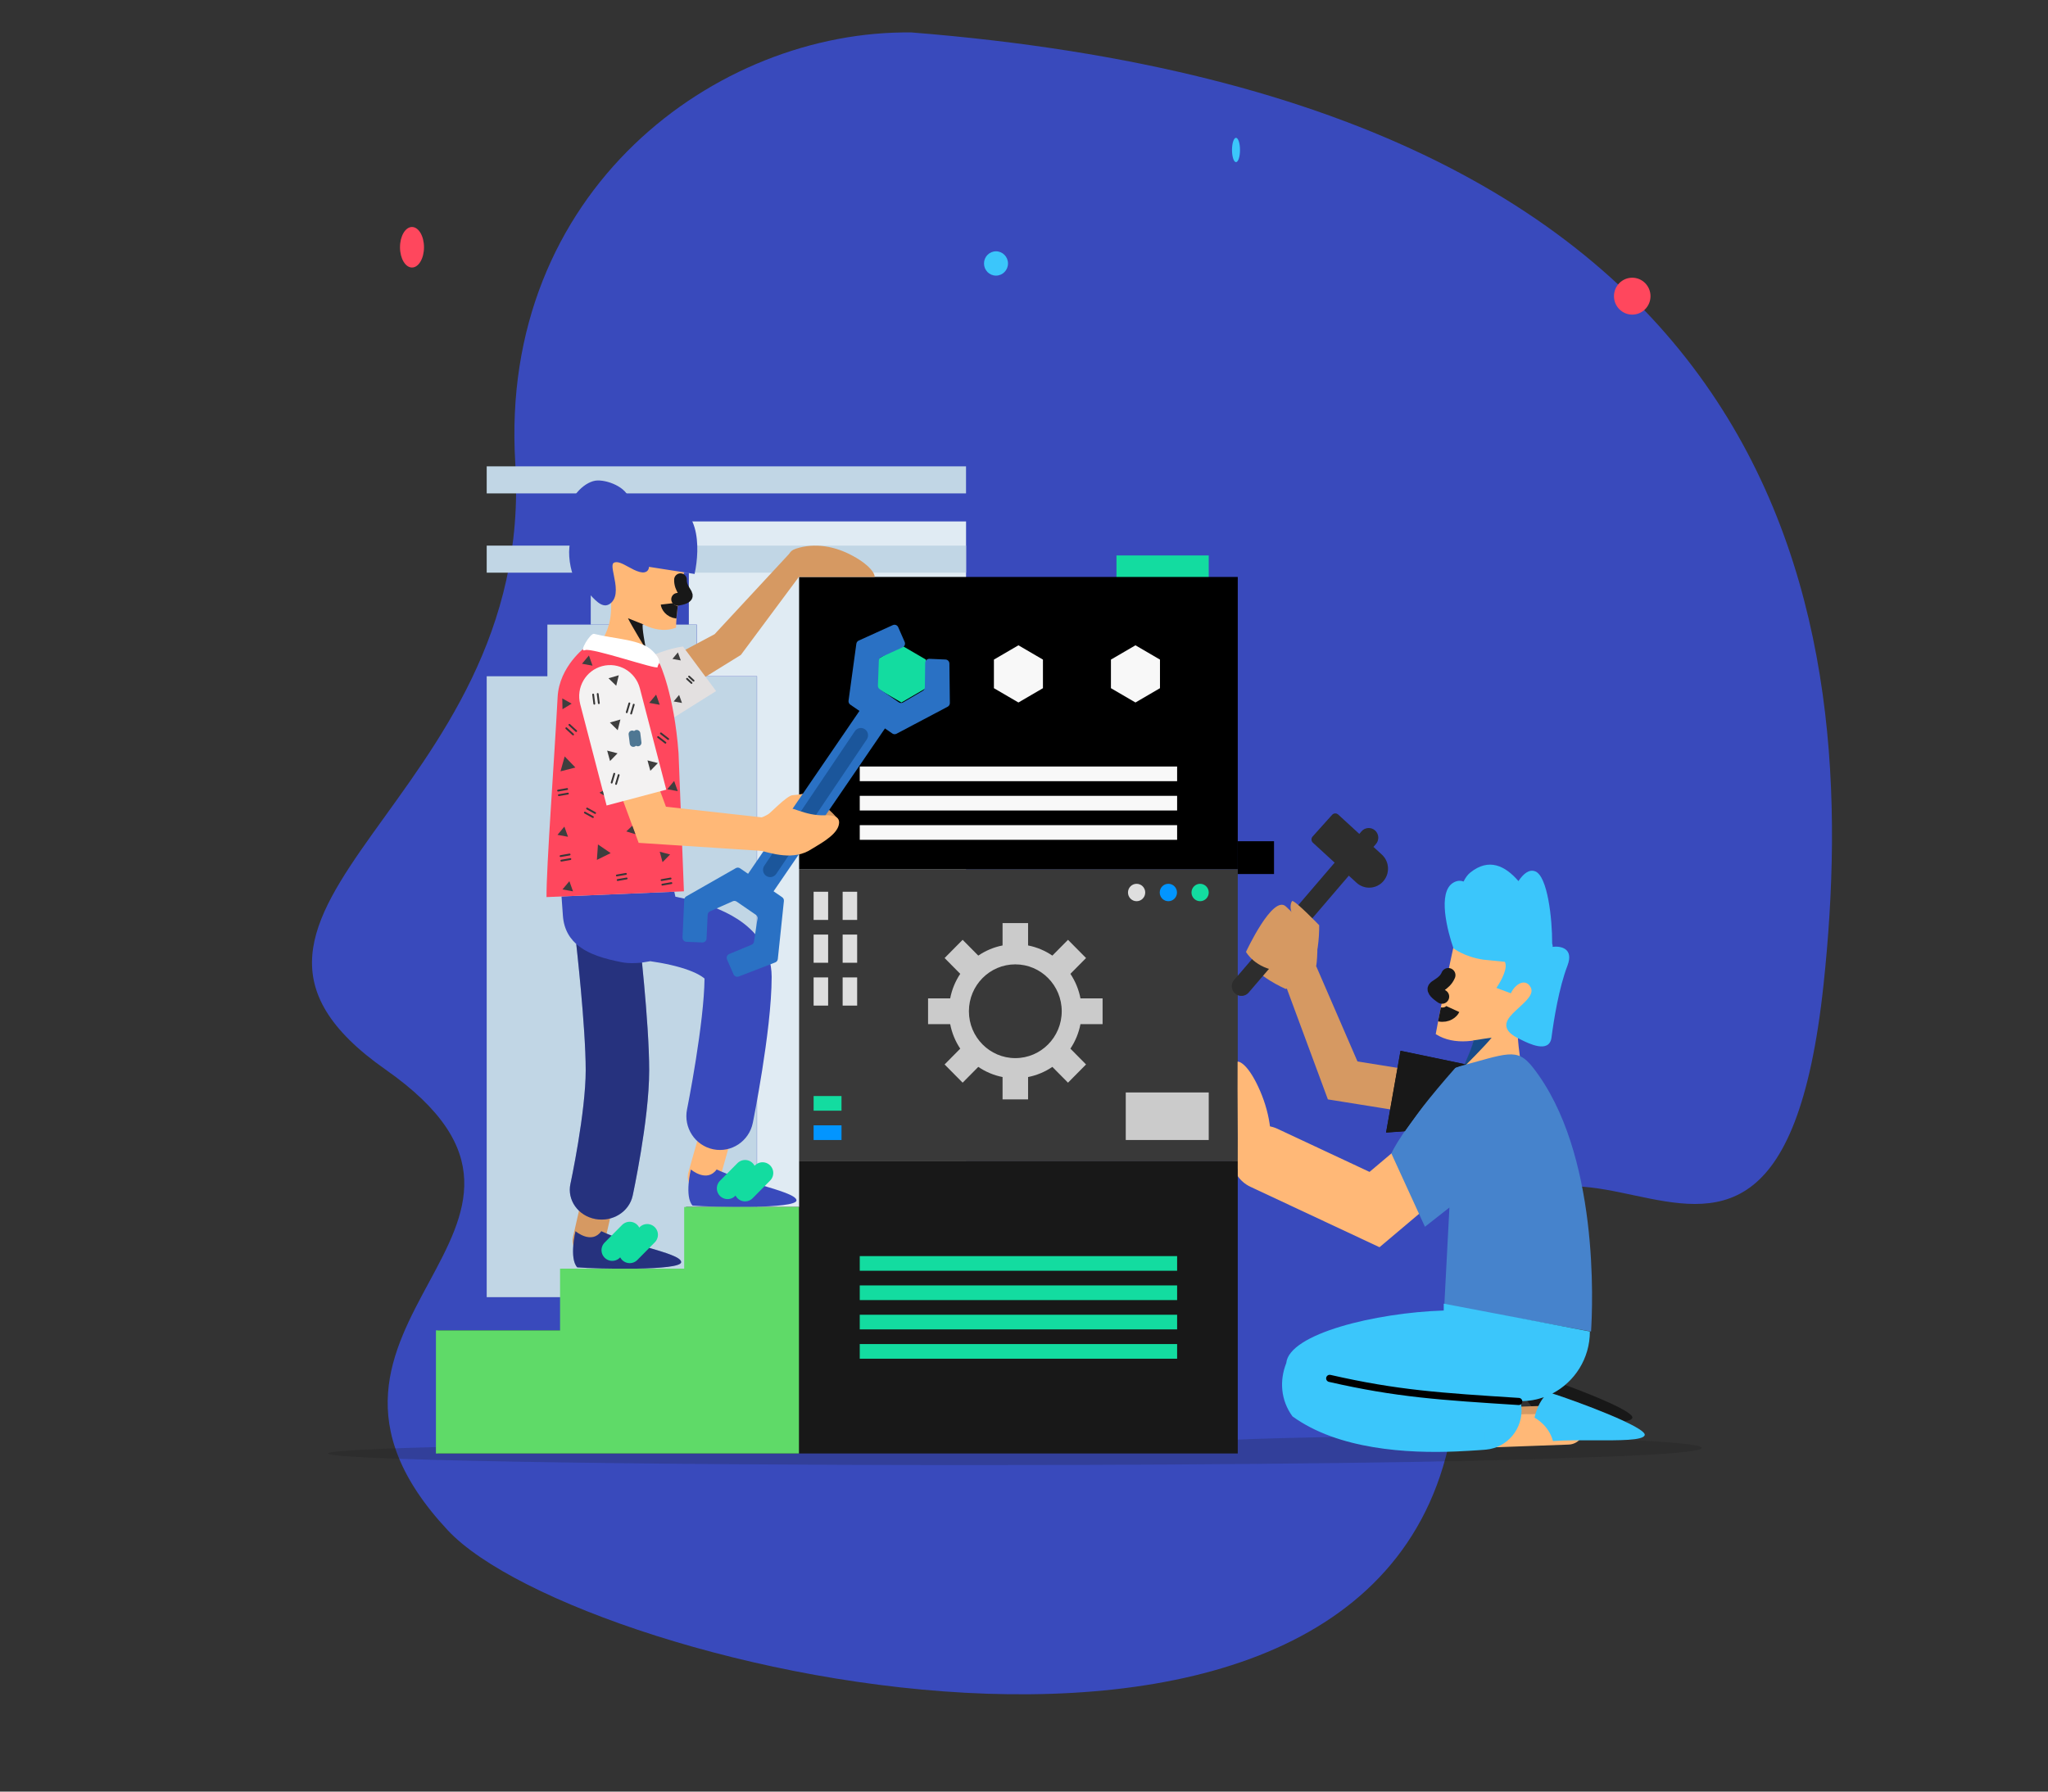 <svg width="256" height="224" viewBox="0 0 256 224" fill="none" xmlns="http://www.w3.org/2000/svg">
<rect x="0" y="0" width="256" height="224" fill="#333333" stroke="none"/>
<mask id="mask0" mask-type="alpha" maskUnits="userSpaceOnUse" x="0" y="0" width="256" height="224">
<rect width="256" height="224" fill="#C4C4C4"/>
</mask>
<g mask="url(#mask0)">
<path d="M64.41 57.895C62.333 23.888 89.511 3.73 113.955 4.058C225.415 12.921 232.735 78.151 227.949 123.052C221.459 183.943 186.902 115.503 182.035 174.424C177.135 233.734 72.522 209.054 55.973 191.329C31.637 165.262 76.74 153.744 48.186 133.721C19.631 113.697 67.006 100.403 64.41 57.895Z" fill="#394ABC"/>
</g>
<g clip-path="url(#clip0)">
<path fill-rule="evenodd" clip-rule="evenodd" d="M68.423 78.093H87.068V84.552H94.603V162.182H60.838V84.552H68.423V78.093Z" fill="#C1D6E5"/>
<path fill-rule="evenodd" clip-rule="evenodd" d="M86.106 65.194H120.758V156.305H94.629V84.544H87.095V78.085H86.106V65.194Z" fill="#E0EBF3"/>
<path fill-rule="evenodd" clip-rule="evenodd" d="M120.753 61.689V58.306H60.838V61.689H73.843V68.218H60.838V71.601H73.843V78.093H77.192V71.601H120.753V68.218H77.192V61.689H120.753Z" fill="#C1D6E5"/>
<path d="M156.778 120.26C156.359 121.37 159.215 122.978 160.696 123.643L161.979 123.368L162.159 121.099L161.903 118.126C160.369 118.375 157.197 119.15 156.778 120.26Z" fill="#D69962"/>
<path d="M192.551 118.981L181.86 117.572C181.86 117.572 180.381 124.262 179.465 129.296C184.188 132.288 191.734 126.89 191.734 126.89L192.551 118.981Z" fill="#FFB877"/>
<path d="M181.038 121.924C180.552 123.102 179.267 123.339 179.337 123.702C179.406 124.064 180.254 124.604 180.254 124.604" stroke="#181818" stroke-width="1.788" stroke-linecap="round"/>
<path d="M190.728 135.937C190.079 133.576 189.26 128.07 189.954 126.375L186.371 127.539C185.434 128.01 183.678 129.117 184.138 129.775C184.599 130.432 182.382 134.508 181.912 135.266L185.142 135.387C186.593 136.045 191.378 138.297 190.728 135.937Z" fill="#FFB877"/>
<path d="M186.455 129.736C186.455 129.736 184.747 129.977 184.158 130.084C184.216 130.538 183.111 132.929 182.867 133.522C182.867 133.522 185.71 130.696 186.455 129.736Z" fill="#174B88"/>
<path d="M181.6 126.161C181.469 126.446 180.888 127.018 179.931 126.825" stroke="#181818" stroke-width="1.788"/>
<path fill-rule="evenodd" clip-rule="evenodd" d="M180.205 137.065C180.43 135.628 179.46 134.278 178.037 134.05L169.685 132.713L164.304 120.288C163.016 117.149 159.377 119.95 160.665 123.088L165.985 137.456L177.221 139.255C178.643 139.482 179.979 138.502 180.205 137.065Z" fill="#D69962"/>
<path d="M183.786 141.123L171.816 151.229L157.995 144.758" stroke="#FFB877" stroke-width="8" stroke-linecap="round"/>
<path d="M151.092 69.446H139.56V72.776H151.092V69.446Z" fill="#13DCA0"/>
<path fill-rule="evenodd" clip-rule="evenodd" d="M196.422 182.262C206.214 182.008 212.744 181.55 212.744 181.028C212.744 180.228 197.436 179.58 178.553 179.58C165.34 179.58 153.878 179.897 148.185 180.362C139.845 180.309 130.877 180.281 121.537 180.281C77.058 180.281 41.001 180.929 41.001 181.728C41.001 182.528 77.058 183.176 121.537 183.176C155.528 183.176 184.601 182.797 196.422 182.262Z" fill="#181818" fill-opacity="0.2"/>
<path d="M154.721 108.667H99.888V145.198H154.721V108.667Z" fill="#393939"/>
<path d="M154.721 72.136H99.888V108.667H154.721V72.136Z" fill="black"/>
<path fill-rule="evenodd" clip-rule="evenodd" d="M125.32 115.414H128.51V118.208C129.616 118.425 130.643 118.865 131.545 119.478L133.5 117.503L135.756 119.781L133.8 121.757C134.407 122.668 134.842 123.706 135.058 124.823H137.823V128.045H135.058C134.842 129.163 134.407 130.2 133.8 131.111L135.755 133.087L133.5 135.366L131.544 133.39C130.643 134.003 129.616 134.443 128.51 134.661V137.454H125.32V134.661C124.215 134.443 123.187 134.003 122.286 133.39L120.33 135.366L118.075 133.087L120.03 131.111C119.423 130.2 118.988 129.163 118.773 128.045H116.008V124.823H118.773C118.988 123.706 119.423 122.668 120.03 121.757L118.075 119.781L120.33 117.503L122.286 119.478C123.187 118.865 124.215 118.425 125.32 118.208V115.414ZM126.915 132.295C130.119 132.295 132.716 129.671 132.716 126.434C132.716 123.197 130.119 120.573 126.915 120.573C123.711 120.573 121.114 123.197 121.114 126.434C121.114 129.671 123.711 132.295 126.915 132.295Z" fill="#CBCBCB"/>
<path fill-rule="evenodd" clip-rule="evenodd" d="M164.114 105.362C163.895 105.161 163.878 104.817 164.078 104.595L166.516 101.882C166.715 101.66 167.055 101.644 167.275 101.846L169.915 104.267L170.189 103.947C170.621 103.444 171.375 103.389 171.873 103.825C172.372 104.261 172.426 105.022 171.995 105.526L171.683 105.889L172.73 106.85C173.692 107.732 173.763 109.234 172.891 110.205C172.018 111.176 170.531 111.249 169.57 110.367L168.605 109.482L156.08 124.103C155.648 124.606 154.895 124.661 154.396 124.225C153.898 123.789 153.843 123.028 154.275 122.524L166.837 107.86L164.114 105.362ZM175.06 131.387L173.254 141.607L186.982 140.634L189.631 134.429L175.06 131.387ZM154.721 145.197H99.888V150.906H85.75V158.619H70.235V166.333H54.72V181.728H70.235H85.75V181.728H99.888V181.728H154.721V145.197ZM191.953 176.724C191.6 175.989 191.171 175.464 190.867 175.147C191.608 175.083 192.322 174.923 192.997 174.681C192.455 175.302 192.122 176.173 191.953 176.724ZM203.079 177.713C203.612 177.63 203.957 177.499 204.04 177.296C204.335 176.572 199.374 174.527 195.64 173.158C195.15 173.571 194.614 173.931 194.04 174.227C195.878 174.807 200.269 176.394 203.079 177.713Z" fill="#181818"/>
<path fill-rule="evenodd" clip-rule="evenodd" d="M164.12 105.37C163.9 105.168 163.884 104.825 164.083 104.603L166.522 101.89C166.721 101.668 167.061 101.651 167.281 101.853L169.921 104.275L170.195 103.955C170.627 103.451 171.381 103.396 171.879 103.832C172.378 104.268 172.432 105.03 172.001 105.533L171.689 105.897L172.736 106.858C173.698 107.739 173.769 109.241 172.897 110.212C172.024 111.184 170.537 111.256 169.576 110.374L168.611 109.49L156.086 124.11C155.654 124.614 154.9 124.669 154.402 124.233C153.903 123.797 153.849 123.035 154.28 122.532L166.843 107.868L164.12 105.37Z" fill="white" fill-opacity="0.09"/>
<path d="M164.899 115.679C164.899 115.679 164.964 119.665 163.931 120.206C163.12 119.676 161.624 118.399 162.132 117.535C162.768 116.455 163.107 115.96 161.972 114.849C161.064 113.961 161.302 112.913 161.517 112.648C161.919 112.59 164.899 115.679 164.899 115.679Z" fill="#D69962"/>
<path fill-rule="evenodd" clip-rule="evenodd" d="M80.114 85.974C79.878 84.666 80.736 83.414 82.029 83.175L89.325 79.294L98.799 69.079L99.833 72.163L92.608 81.885L82.884 87.909C81.59 88.147 80.35 87.28 80.114 85.974Z" fill="#D69962"/>
<path d="M89.513 86.403L85.374 80.828C81.59 81.385 78.279 83.649 77.097 84.711L80.94 91.779L89.513 86.403Z" fill="#E3E0E0"/>
<path d="M186.359 176.502L194.952 176.198" stroke="#D69962" stroke-linecap="round"/>
<path d="M103.516 111.494H101.702V115.017H103.516V111.494Z" fill="#DEDEDE"/>
<path d="M103.516 116.849H101.702V120.372H103.516V116.849Z" fill="#DEDEDE"/>
<path d="M103.516 122.205H101.702V125.728H103.516V122.205Z" fill="#DEDEDE"/>
<path d="M107.144 111.494H105.33V115.017H107.144V111.494Z" fill="#DEDEDE"/>
<path d="M107.144 116.849H105.33V120.372H107.144V116.849Z" fill="#DEDEDE"/>
<path d="M107.144 122.205H105.33V125.728H107.144V122.205Z" fill="#DEDEDE"/>
<path d="M105.188 138.868V137.035H101.702V138.868H105.188Z" fill="#13DCA0"/>
<path d="M147.14 158.881V157.049H107.469V158.881H147.14Z" fill="#13DCA0"/>
<path d="M147.14 162.547V160.714H107.469V162.547H147.14Z" fill="#13DCA0"/>
<path d="M147.14 166.212V164.38H107.469V166.212H147.14Z" fill="#13DCA0"/>
<path d="M147.14 169.878V168.045H107.469V169.878H147.14Z" fill="#13DCA0"/>
<path d="M147.14 97.67V95.837H107.469V97.67H147.14Z" fill="#F8F8F8"/>
<path d="M186.387 178.97L196.01 178.615" stroke="#FFB877" stroke-width="4" stroke-linecap="round"/>
<path d="M147.14 101.335V99.502H107.469V101.335H147.14Z" fill="#F8F8F8"/>
<path d="M147.14 105.001V103.168H107.469V105.001H147.14Z" fill="#F8F8F8"/>
<path d="M150.014 112.677C150.61 112.677 151.092 112.19 151.092 111.588C151.092 110.987 150.61 110.5 150.014 110.5C149.419 110.5 148.937 110.987 148.937 111.588C148.937 112.19 149.419 112.677 150.014 112.677Z" fill="#13DCA0"/>
<path d="M142.076 112.677C142.671 112.677 143.154 112.19 143.154 111.588C143.154 110.987 142.671 110.5 142.076 110.5C141.481 110.5 140.998 110.987 140.998 111.588C140.998 112.19 141.481 112.677 142.076 112.677Z" fill="#DEDEDE"/>
<path d="M151.093 136.588H140.721V142.533H151.093V136.588Z" fill="#CBCBCB"/>
<path d="M112.677 80.681L115.741 82.468V86.043L112.677 87.831L109.612 86.043V82.468L112.677 80.681Z" fill="#13DCA0"/>
<path d="M127.304 80.681L130.368 82.468V86.043L127.304 87.831L124.239 86.043V82.468L127.304 80.681Z" fill="#F8F8F8"/>
<path d="M141.932 80.681L144.997 82.468V86.043L141.932 87.831L138.867 86.043V82.468L141.932 80.681Z" fill="#F8F8F8"/>
<path d="M157.512 136.396C158.814 139.408 159.296 142.798 158.43 146.006C157.85 148.153 156.313 146.827 154.722 146.137C154.751 141.388 154.67 137.457 154.7 132.736C155.095 132.701 156.21 133.385 157.512 136.396Z" fill="#FFB877"/>
<path d="M106.622 69.511C104.386 68.288 101.865 67.823 99.473 68.606C97.872 69.13 98.865 70.659 99.371 72.136H109.333C109.361 71.77 108.858 70.734 106.622 69.511Z" fill="#D69962"/>
<path d="M164.563 116.414C164.732 116.989 164.711 119.728 164.531 120.75L160.726 119.281L162.195 115.656C162.914 115.669 164.395 115.839 164.563 116.414Z" fill="#D69962"/>
<path d="M74.984 148.947L73.569 155.127" stroke="#D69962" stroke-width="4" stroke-linecap="round"/>
<path d="M89.657 141.164L87.97 147.131" stroke="#FFB877" stroke-width="4" stroke-linecap="round"/>
<path d="M75.943 68.048L86.307 68.514C86.307 68.514 84.621 73.954 84.5 78.487C79.863 80.203 75.124 73.146 75.124 73.146L75.943 68.048Z" fill="#FFB877"/>
<path d="M85.06 72.478C85.015 73.608 85.96 74.283 85.77 74.548C85.58 74.812 84.699 74.927 84.699 74.927" stroke="#181818" stroke-width="1.584" stroke-linecap="round"/>
<path fill-rule="evenodd" clip-rule="evenodd" d="M146.045 112.677C146.641 112.677 147.123 112.19 147.123 111.588C147.123 110.987 146.641 110.499 146.045 110.499C145.45 110.499 144.967 110.987 144.967 111.588C144.967 112.19 145.45 112.677 146.045 112.677ZM105.189 142.534V140.701H101.702V142.534H105.189Z" fill="#0295FF"/>
<path d="M159.252 105.177H154.722V109.279H159.252V105.177Z" fill="black"/>
<path d="M72.868 83.111C73.861 81.186 76.752 80.055 76.358 74.875L79.252 76.549C79.978 77.131 80.805 77.612 80.287 78.096C79.768 78.581 81.442 83.33 81.711 84.075L78.889 83.579C77.512 83.88 71.876 85.037 72.868 83.111Z" fill="#FFB877"/>
<path fill-rule="evenodd" clip-rule="evenodd" d="M78.68 62.708C78.685 63.074 78.608 63.446 78.467 63.801C79.295 63.536 80.525 63.273 82.311 63.045C87.615 62.369 87.529 68.575 86.823 71.762L81.121 70.871C81.124 71.19 80.894 71.765 79.942 71.507C79.469 71.38 78.987 71.116 78.531 70.866C77.839 70.487 77.206 70.14 76.751 70.347C76.44 70.489 76.569 71.13 76.731 71.929C76.961 73.071 77.257 74.536 76.429 75.335C75.502 76.23 74.594 75.252 73.742 74.335C73.301 73.859 72.874 73.4 72.468 73.225C71.276 72.712 70.07 66.401 72.768 66.369C72.939 66.367 73.1 66.36 73.252 66.349C72.069 65.919 71.256 64.637 71.244 63.658C71.226 62.094 73.165 60.09 74.713 60.071C76.261 60.053 78.662 61.143 78.68 62.708ZM84.286 111.49L70.191 112.082L70.362 114.484C70.488 116.261 71.278 117.474 72.406 118.331C72.276 118.232 72.15 118.129 72.029 118.02L72.044 118.15C72.078 118.451 72.125 118.888 72.183 119.432C72.298 120.519 72.452 122.028 72.605 123.713C72.916 127.125 73.213 131.116 73.213 133.818C73.213 136.392 72.758 139.888 72.265 142.875C72.024 144.34 71.782 145.632 71.601 146.557C71.51 147.018 71.435 147.387 71.383 147.639C71.357 147.764 71.337 147.86 71.324 147.924C71.317 147.956 71.312 147.979 71.309 147.994L71.304 148.014C70.868 150.031 72.255 151.998 74.403 152.408C76.55 152.818 78.645 151.516 79.082 149.498L75.201 148.758C79.082 149.498 79.082 149.498 79.082 149.498L79.089 149.465L79.096 149.433C79.099 149.418 79.103 149.4 79.108 149.379C79.123 149.305 79.145 149.199 79.174 149.062C79.231 148.789 79.311 148.395 79.407 147.906C79.598 146.929 79.853 145.565 80.109 144.015C80.61 140.972 81.149 136.999 81.149 133.818C81.149 130.766 80.824 126.492 80.513 123.078C80.423 122.091 80.333 121.164 80.251 120.343C80.014 120.372 79.776 120.393 79.54 120.407C80.122 120.374 80.713 120.29 81.283 120.178C82.121 120.298 83.013 120.455 83.892 120.659C85.569 121.049 86.879 121.541 87.673 122.056C87.872 122.185 87.994 122.284 88.066 122.35C88.039 125.071 87.536 129.007 86.984 132.483C86.708 134.228 86.43 135.787 86.222 136.91C86.118 137.47 86.032 137.92 85.972 138.228C85.942 138.382 85.919 138.5 85.903 138.578L85.897 138.611L85.886 138.666L85.881 138.691L85.881 138.691V138.692C85.417 140.985 86.881 143.224 89.151 143.693C91.421 144.161 93.637 142.682 94.101 140.389L90.123 139.568C94.101 140.389 94.101 140.389 94.101 140.389L94.109 140.35C94.114 140.326 94.121 140.291 94.13 140.247C94.147 140.158 94.173 140.029 94.205 139.864C94.269 139.534 94.36 139.058 94.469 138.47C94.687 137.294 94.978 135.66 95.269 133.825C95.838 130.238 96.457 125.589 96.457 122.125C96.457 118.559 94.228 116.235 92.208 114.924C90.216 113.631 87.811 112.872 85.773 112.399C85.319 112.293 84.868 112.198 84.423 112.113C84.378 111.875 84.332 111.665 84.286 111.49ZM88.157 122.455C88.154 122.455 88.142 122.44 88.127 122.412C88.152 122.44 88.16 122.454 88.157 122.455ZM86.356 146.216C86.356 146.216 88.35 147.923 89.582 146.216C91.328 147.038 93.483 147.674 95.343 148.224L95.023 148.129C97.358 148.819 99.549 149.466 99.563 150.076C99.589 151.173 89.043 150.939 86.57 150.732C85.535 149.591 86.356 146.216 86.356 146.216ZM75.166 153.939C73.933 155.647 71.939 153.939 71.939 153.939C71.939 153.939 71.118 157.314 72.154 158.455C74.627 158.663 85.172 158.896 85.147 157.799C85.132 157.189 83.261 156.637 80.926 155.947C79.066 155.397 76.911 154.761 75.166 153.939Z" fill="#394ABC"/>
<path d="M78.496 77.298C78.496 77.298 79.857 77.836 80.349 78.038C80.216 78.421 80.644 80.624 80.748 81.183C80.748 81.183 78.967 78.269 78.496 77.298Z" fill="#181818"/>
<path d="M83.381 75.502C83.414 75.787 83.756 76.448 84.633 76.547" stroke="#181818" stroke-width="1.584"/>
<path fill-rule="evenodd" clip-rule="evenodd" d="M72.03 118.02C72.034 118.06 72.039 118.104 72.045 118.15C72.078 118.451 72.126 118.888 72.183 119.432C72.299 120.519 72.452 122.028 72.606 123.713C72.916 127.124 73.213 131.116 73.213 133.818C73.213 136.391 72.758 139.888 72.266 142.875C72.025 144.34 71.783 145.632 71.601 146.557C71.511 147.018 71.436 147.387 71.384 147.638C71.358 147.764 71.338 147.86 71.324 147.924C71.317 147.956 71.312 147.979 71.309 147.994L71.305 148.014V148.014C70.868 150.031 72.256 151.998 74.403 152.408C76.551 152.818 78.646 151.515 79.083 149.498L75.194 148.756C79.083 149.498 79.083 149.498 79.083 149.498L79.09 149.465C79.094 149.445 79.1 149.416 79.108 149.379C79.124 149.305 79.146 149.199 79.174 149.062C79.231 148.789 79.311 148.395 79.407 147.906C79.599 146.929 79.854 145.565 80.109 144.015C80.611 140.972 81.15 136.999 81.15 133.818C81.15 130.765 80.825 126.492 80.514 123.078C80.424 122.091 80.334 121.164 80.251 120.343C79.391 120.447 78.525 120.461 77.75 120.311C75.699 119.913 73.495 119.34 72.03 118.02ZM71.94 153.939C71.94 153.939 73.934 155.646 75.166 153.939C76.911 154.761 79.067 155.397 80.927 155.947C83.262 156.637 85.133 157.189 85.147 157.799C85.173 158.896 74.627 158.663 72.154 158.455C71.119 157.314 71.94 153.939 71.94 153.939Z" fill="black" fill-opacity="0.33"/>
<path d="M82.472 82.996C80.66 81.814 73.206 80.882 73.206 80.882C73.206 80.882 69.908 83.291 69.704 87.146C69.293 94.947 68.283 108.515 68.315 112.161L85.49 111.44L84.818 94.166C84.274 86.802 82.472 82.996 82.472 82.996Z" fill="#FF475D"/>
<path d="M81.587 81.402C80.137 79.931 76.981 79.924 74.251 79.249C73.789 79.134 72.272 81.638 73.129 81.287C73.986 80.935 82.228 83.811 82.203 83.406C82.177 83 82.966 82.801 81.587 81.402Z" fill="white"/>
<path d="M75.753 90.684L76.207 91.957L74.89 91.718L75.753 90.684Z" fill="#559ED2"/>
<path d="M99.072 99.421C98.362 99.451 96.15 101.817 95.48 102.301L99.642 102.913C99.642 102.913 99.808 101.629 100.142 101.202C100.418 100.851 101.202 100.248 101.202 100.248C101.202 100.248 102.539 101.013 103.228 99.951C103.228 99.951 101.593 99.014 101.409 99.048C100.687 99.183 99.825 99.388 99.072 99.421Z" fill="#FFB877"/>
<path d="M104.746 102.667C104.924 102.367 103.568 101.161 102.868 100.595L101.781 101.369L101.139 103.69C102.267 103.474 104.568 102.967 104.746 102.667Z" fill="#D69962"/>
<path d="M81.179 100.132L82.308 99.933" stroke="#4F7793" stroke-width="0.894" stroke-linecap="round"/>
<path d="M81.08 99.561L82.21 99.362" stroke="#4F7793" stroke-width="0.894" stroke-linecap="round"/>
<path d="M76.415 95.045L77.544 94.847" stroke="#4F7793" stroke-width="0.894" stroke-linecap="round"/>
<path d="M76.317 94.475L77.447 94.276" stroke="#4F7793" stroke-width="0.894" stroke-linecap="round"/>
<path fill-rule="evenodd" clip-rule="evenodd" d="M73.052 87.035L77.513 85.353L83.244 100.863L96.579 102.349C99.2 102.59 97.714 106.607 95.346 106.39L79.831 105.38L73.052 87.035Z" fill="#FFB877"/>
<path d="M79.983 86.059C79.441 83.979 77.332 82.737 75.273 83.284C73.215 83.832 71.984 85.962 72.526 88.041L79.983 86.059ZM72.526 88.041L75.826 100.712L83.283 98.73L79.983 86.059L72.526 88.041Z" fill="#F3F2F2"/>
<path d="M79.023 91.784L79.167 92.933" stroke="#4F7793" stroke-width="0.894" stroke-linecap="round"/>
<path d="M79.593 91.712L79.736 92.861" stroke="#4F7793" stroke-width="0.894" stroke-linecap="round"/>
<path fill-rule="evenodd" clip-rule="evenodd" d="M86.212 84.506C86.166 84.464 86.094 84.467 86.052 84.514C86.01 84.561 86.013 84.633 86.059 84.676L86.619 85.19C86.665 85.233 86.737 85.23 86.779 85.183C86.822 85.136 86.818 85.063 86.772 85.021L86.212 84.506ZM85.797 84.797C85.839 84.75 85.911 84.746 85.957 84.789L86.517 85.304C86.564 85.346 86.567 85.419 86.525 85.466C86.483 85.512 86.411 85.516 86.364 85.473L85.805 84.959C85.758 84.916 85.755 84.844 85.797 84.797ZM82.683 91.605C82.633 91.567 82.562 91.576 82.524 91.626C82.486 91.677 82.496 91.749 82.546 91.787L83.456 92.49C83.505 92.529 83.576 92.519 83.615 92.469C83.653 92.419 83.643 92.347 83.593 92.308L82.683 91.605ZM82.176 92.086C82.214 92.036 82.285 92.026 82.335 92.065L83.245 92.768C83.295 92.807 83.304 92.879 83.266 92.929C83.228 92.979 83.157 92.989 83.107 92.95L82.197 92.247C82.147 92.208 82.138 92.136 82.176 92.086ZM73.442 100.989C73.387 100.959 73.318 100.979 73.288 101.034C73.257 101.09 73.277 101.159 73.332 101.19L74.336 101.749C74.39 101.78 74.459 101.76 74.49 101.705C74.52 101.649 74.5 101.58 74.445 101.549L73.442 100.989ZM73.165 101.496C73.11 101.466 73.041 101.486 73.011 101.541C72.981 101.597 73.001 101.666 73.055 101.697L74.059 102.256C74.114 102.287 74.183 102.267 74.213 102.211C74.243 102.156 74.223 102.086 74.168 102.056L73.165 101.496ZM77.092 110.05C77.081 109.988 77.123 109.928 77.184 109.918L78.314 109.72C78.375 109.709 78.434 109.751 78.445 109.813C78.455 109.875 78.414 109.934 78.352 109.945L77.223 110.143C77.161 110.154 77.103 110.112 77.092 110.05ZM77.086 109.347C77.025 109.358 76.983 109.417 76.994 109.48C77.005 109.542 77.063 109.584 77.125 109.573L78.254 109.375C78.316 109.364 78.357 109.305 78.347 109.242C78.336 109.18 78.277 109.138 78.215 109.149L77.086 109.347ZM82.681 110.627C82.671 110.565 82.712 110.506 82.774 110.495L83.903 110.297C83.965 110.286 84.023 110.328 84.034 110.39C84.045 110.453 84.004 110.512 83.942 110.523L82.813 110.721C82.751 110.732 82.692 110.69 82.681 110.627ZM82.676 109.925C82.614 109.935 82.573 109.995 82.584 110.057C82.594 110.119 82.653 110.161 82.715 110.15L83.844 109.952C83.905 109.941 83.947 109.882 83.936 109.82C83.925 109.757 83.867 109.716 83.805 109.726L82.676 109.925ZM69.748 99.438C69.737 99.376 69.779 99.316 69.84 99.305L70.97 99.107C71.031 99.097 71.09 99.138 71.101 99.201C71.111 99.263 71.07 99.322 71.008 99.333L69.879 99.531C69.818 99.542 69.759 99.5 69.748 99.438ZM69.743 98.735C69.681 98.746 69.639 98.805 69.65 98.867C69.661 98.93 69.719 98.972 69.781 98.961L70.91 98.763C70.972 98.752 71.013 98.693 71.003 98.63C70.992 98.568 70.933 98.526 70.872 98.537L69.743 98.735ZM70.705 90.974C70.747 90.927 70.819 90.924 70.865 90.966L71.713 91.746C71.76 91.788 71.763 91.861 71.721 91.907C71.679 91.954 71.607 91.958 71.56 91.915L70.713 91.136C70.666 91.093 70.663 91.021 70.705 90.974ZM71.251 90.538C71.205 90.496 71.133 90.499 71.091 90.546C71.049 90.593 71.052 90.665 71.098 90.707L71.946 91.487C71.992 91.529 72.064 91.526 72.106 91.479C72.148 91.433 72.145 91.36 72.099 91.317L71.251 90.538ZM70.057 107.626C70.046 107.564 70.088 107.505 70.149 107.494L71.279 107.296C71.34 107.285 71.399 107.327 71.41 107.389C71.421 107.451 71.379 107.511 71.317 107.522L70.188 107.719C70.127 107.73 70.068 107.689 70.057 107.626ZM70.052 106.923C69.99 106.934 69.948 106.993 69.959 107.056C69.97 107.118 70.029 107.16 70.09 107.149L71.219 106.951C71.281 106.94 71.322 106.881 71.312 106.819C71.301 106.756 71.243 106.715 71.181 106.725L70.052 106.923ZM76.817 96.631C76.877 96.649 76.912 96.713 76.894 96.774L76.566 97.883C76.548 97.944 76.485 97.978 76.425 97.96C76.365 97.942 76.331 97.879 76.349 97.818L76.676 96.708C76.694 96.648 76.757 96.613 76.817 96.631ZM77.443 96.939C77.461 96.878 77.427 96.815 77.366 96.797C77.306 96.778 77.243 96.813 77.225 96.874L76.898 97.983C76.88 98.044 76.914 98.108 76.974 98.126C77.034 98.144 77.097 98.109 77.115 98.049L77.443 96.939ZM78.703 87.831C78.763 87.849 78.797 87.912 78.779 87.973L78.452 89.083C78.434 89.143 78.371 89.178 78.311 89.16C78.251 89.142 78.216 89.078 78.234 89.017L78.562 87.907C78.58 87.847 78.643 87.812 78.703 87.831ZM79.328 88.138C79.346 88.078 79.312 88.014 79.252 87.996C79.192 87.978 79.129 88.012 79.111 88.073L78.783 89.183C78.766 89.243 78.8 89.307 78.86 89.325C78.92 89.343 78.983 89.309 79.001 89.248L79.328 88.138ZM74.13 86.725C74.193 86.717 74.249 86.761 74.257 86.824L74.4 87.973C74.408 88.036 74.364 88.093 74.302 88.101C74.24 88.109 74.183 88.064 74.175 88.001L74.032 86.853C74.024 86.79 74.068 86.732 74.13 86.725ZM74.826 86.752C74.818 86.689 74.761 86.644 74.699 86.652C74.637 86.66 74.593 86.718 74.601 86.78L74.744 87.929C74.752 87.992 74.808 88.036 74.87 88.028C74.933 88.02 74.977 87.963 74.969 87.9L74.826 86.752Z" fill="#363636"/>
<path fill-rule="evenodd" clip-rule="evenodd" d="M111.605 78.156C111.861 78.04 112.163 78.156 112.276 78.416L113.082 80.257C113.195 80.514 113.081 80.815 112.827 80.931L110.154 82.15C109.979 82.23 109.863 82.404 109.856 82.598L109.739 85.724C109.733 85.9 109.816 86.068 109.961 86.167L112.343 87.804C112.505 87.915 112.715 87.922 112.884 87.823L115.356 86.368C115.51 86.277 115.606 86.112 115.608 85.932L115.649 82.877C115.653 82.589 115.892 82.36 116.178 82.372L118.189 82.459C118.459 82.47 118.672 82.692 118.675 82.965L118.732 87.9C118.734 88.093 118.629 88.271 118.459 88.36L112.063 91.74C111.897 91.828 111.697 91.816 111.543 91.71L106.285 88.098C106.126 87.989 106.042 87.797 106.068 87.604L107.043 80.49C107.067 80.315 107.178 80.165 107.338 80.092L111.605 78.156Z" fill="#2A71C4"/>
<path fill-rule="evenodd" clip-rule="evenodd" d="M85.314 117.217C85.301 117.501 85.519 117.741 85.801 117.753L87.791 117.834C88.07 117.845 88.305 117.627 88.318 117.346L88.458 114.386C88.467 114.192 88.584 114.019 88.76 113.941L91.595 112.682C91.755 112.611 91.94 112.629 92.084 112.728L94.466 114.364C94.628 114.475 94.712 114.67 94.683 114.865L94.252 117.723C94.225 117.901 94.108 118.052 93.944 118.12L91.147 119.282C90.883 119.392 90.76 119.7 90.877 119.964L91.695 121.822C91.805 122.071 92.088 122.19 92.34 122.093L96.904 120.331C97.082 120.262 97.207 120.098 97.227 119.906L97.987 112.654C98.007 112.466 97.923 112.283 97.768 112.176L92.511 108.565C92.351 108.455 92.144 108.446 91.976 108.542L85.785 112.073C85.633 112.16 85.536 112.32 85.528 112.496L85.314 117.217Z" fill="#2A71C4"/>
<path fill-rule="evenodd" clip-rule="evenodd" d="M92.759 110.345L108.196 87.767L111.367 89.981L95.931 112.558L92.759 110.345Z" fill="#2A71C4"/>
<path d="M108.35 92.443C108.63 92.027 108.524 91.46 108.111 91.177C107.699 90.893 107.138 91.001 106.858 91.418L95.535 108.241C95.254 108.657 95.361 109.224 95.773 109.507C96.186 109.79 96.747 109.682 97.027 109.266L108.35 92.443Z" fill="#1B569B"/>
<path d="M95.161 102.194L94.369 106.154C96.529 106.748 99.245 107.627 101.453 106.154C102.106 105.719 104.407 104.582 104.813 103.268C105.173 102.105 104.198 101.893 103.163 101.934C100.46 102.041 98.967 100.651 97.509 100.941C95.285 102.306 95.161 102.194 95.161 102.194Z" fill="#FFB877"/>
<path fill-rule="evenodd" clip-rule="evenodd" d="M85.098 82.574L84.739 81.568L84.056 82.384L85.098 82.574ZM73.614 81.955L74.068 83.227L72.75 82.988L73.614 81.955ZM82.47 88.119L82.016 86.847L81.153 87.88L82.47 88.119ZM70.312 88.674L71.458 87.975L70.285 87.322L70.312 88.674ZM70.587 94.574L71.924 95.962L70.065 96.437L70.587 94.574ZM74.746 105.58L76.334 106.664L74.611 107.512L74.746 105.58ZM70.548 103.348L71.002 104.621L69.685 104.382L70.548 103.348ZM84.721 98.916L84.267 97.644L83.403 98.677L84.721 98.916ZM71.172 110.173L71.626 111.445L70.309 111.206L71.172 110.173ZM78.289 103.95L79.039 103.24L79.431 104.299L78.289 103.95ZM82.466 106.49L83.761 106.834L82.819 107.795L82.466 106.49ZM84.889 86.885L85.248 87.89L84.206 87.701L84.889 86.885ZM74.928 99.112L75.347 98.873L75.497 99.451L74.928 99.112ZM77.214 91.298L76.235 90.335L77.55 89.96L77.214 91.298ZM81.294 96.373L82.232 95.408L80.936 95.07L81.294 96.373ZM77.192 94.185L76.255 95.15L75.896 93.847L77.192 94.185ZM77.028 85.739L77.347 84.426L76.061 84.803L77.028 85.739Z" fill="#3E3E3E"/>
<path fill-rule="evenodd" clip-rule="evenodd" d="M85.523 150.906H99.869V181.728H85.523H70.008V181.729H54.493V166.333H70.008V158.619H85.523V150.906Z" fill="#5FDA68"/>
<path d="M191.601 133.448C199.98 144.104 199.082 163.372 198.881 166.476L180.54 163.153L181.178 150.975L178.117 153.381L173.921 144.216C173.921 144.216 175.164 141.156 181.972 133.448C188.435 131.724 189.594 130.894 191.601 133.448Z" fill="#4683CC"/>
<path d="M175.073 131.373L173.267 141.592L175.608 141.422C175.608 141.422 178.235 137.787 178.933 136.796C179.631 135.806 181.001 133.879 181.001 133.879L183.069 133.038L175.073 131.373Z" fill="#181818"/>
<path d="M160.751 113.348C163.376 115.91 162.168 114.296 163.451 117.831C163.873 118.993 159.97 121.409 159.97 121.409C156.881 121.113 155.75 119.013 155.75 119.013C155.75 119.013 159.117 111.752 160.751 113.348Z" fill="#D69962"/>
<path fill-rule="evenodd" clip-rule="evenodd" d="M188.105 120.255L185.435 119.988C183.009 119.63 181.679 118.558 181.679 118.558C180.972 116.512 179.618 111.544 181.676 110.352C182.13 110.089 182.555 110.069 182.945 110.219C183.178 109.748 183.453 109.361 183.778 109.1C186.122 107.219 188.151 108.248 189.807 110.161C190.417 109.245 191.142 108.643 191.907 108.945C193.442 109.55 194.034 114.834 194.019 117.948C194.091 118.191 194.109 118.349 194.055 118.385C195.033 118.251 196.777 118.534 195.93 120.739C194.871 123.496 194.23 127.483 193.937 129.716C193.669 131.768 191.056 130.456 190.122 129.987C190.04 129.946 189.971 129.911 189.918 129.886C189.256 129.572 187.748 128.793 188.486 127.482C188.759 126.998 189.309 126.495 189.861 125.99C190.805 125.126 191.757 124.256 191.344 123.463C190.688 122.206 189.353 123.07 188.86 124.19L187.049 123.515C187.742 122.514 188.5 120.968 188.105 120.255ZM198.735 166.474L180.467 162.995V163.851C171.928 164.128 161.135 166.758 160.784 170.421C159.927 172.585 160.068 175.043 161.557 177.085C167.283 181.246 175.97 181.736 182.064 181.472C183.143 181.425 184.05 181.369 184.692 181.325C185.013 181.303 185.269 181.284 185.447 181.27C185.536 181.262 185.606 181.257 185.655 181.253L185.713 181.248L185.738 181.246C185.739 181.246 185.739 181.246 185.322 176.385L185.739 181.246C188.422 181.01 190.408 178.623 190.175 175.913C190.154 175.662 190.114 175.417 190.057 175.179H190.118C191.128 175.179 192.097 175.004 192.997 174.682C192.145 175.656 191.812 177.247 191.812 177.247C191.812 177.247 193.579 178.132 194.121 180.173C195.675 180.065 197.535 180.073 199.301 180.08H199.302C202.461 180.093 205.319 180.105 205.585 179.455C205.981 178.484 196.906 175.131 194.04 174.228C196.828 172.786 198.735 169.855 198.735 166.474ZM169.68 174.355C169.677 174.359 169.676 174.36 169.676 174.36C169.676 174.36 169.676 174.36 169.677 174.359C169.678 174.358 169.679 174.357 169.68 174.355ZM168.862 170.707C168.862 170.707 168.872 170.714 168.896 170.726C168.875 170.713 168.863 170.707 168.862 170.707Z" fill="#3BC6FB"/>
<path d="M90.946 148.58L93.132 146.372" stroke="#13DCA0" stroke-width="2.682" stroke-linecap="round"/>
<path d="M93.132 148.865L95.317 146.657" stroke="#13DCA0" stroke-width="2.682" stroke-linecap="round"/>
<path d="M76.529 156.304L78.715 154.096" stroke="#13DCA0" stroke-width="2.682" stroke-linecap="round"/>
<path d="M78.715 156.588L80.9 154.381" stroke="#13DCA0" stroke-width="2.682" stroke-linecap="round"/>
<path d="M189.842 175.225C180.03 174.595 174.648 174.263 166.214 172.337" stroke="black" stroke-width="0.894" stroke-linecap="round"/>
<ellipse cx="204.03" cy="37.029" rx="2.283" ry="2.307" fill="#FF475D"/>
</g>
<ellipse cx="124.5" cy="32.941" rx="1.5" ry="1.52" fill="#3BC6FB"/>
<ellipse cx="51.5" cy="30.914" rx="1.5" ry="2.534" fill="#FF475D"/>
<ellipse cx="154.5" cy="18.751" rx="0.5" ry="1.52" fill="#3BC6FB"/>
<defs>
<clipPath id="clip0">
<rect width="184" height="151.023" fill="white" transform="translate(41 34.462)"/>
</clipPath>
</defs>
</svg>
